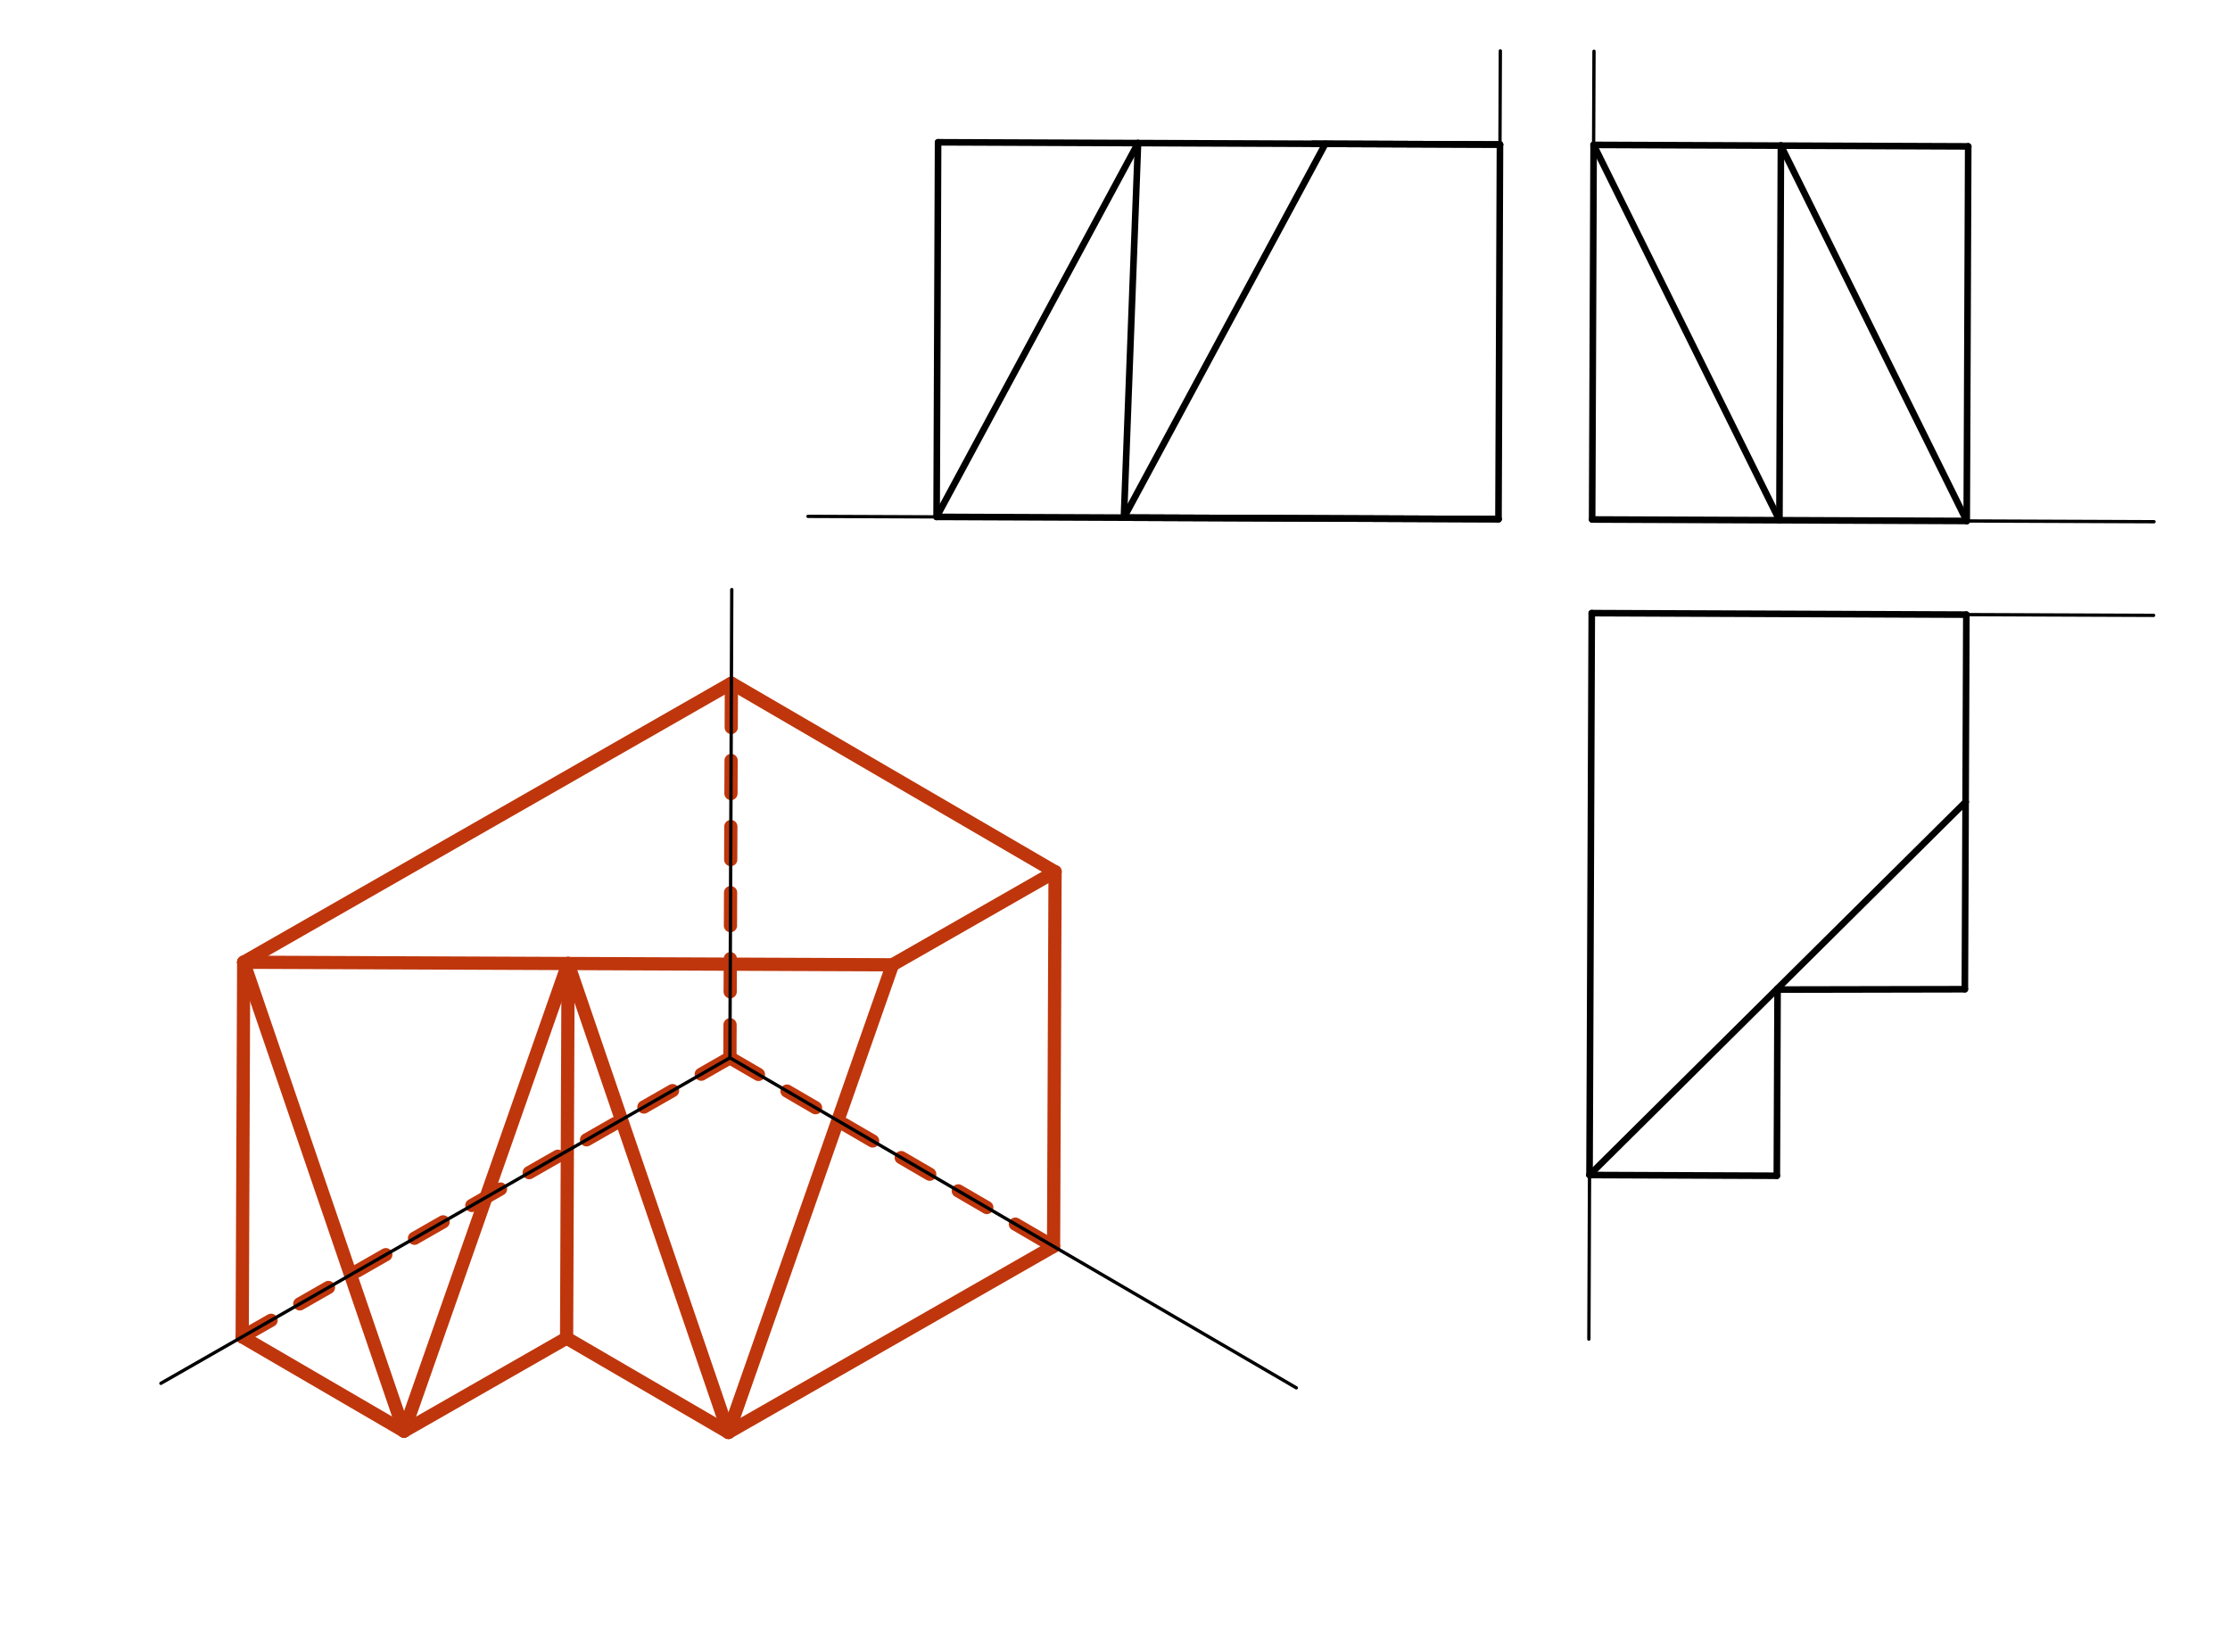 <svg xmlns="http://www.w3.org/2000/svg" class="svg--816" height="100%" preserveAspectRatio="xMidYMid meet" viewBox="0 0 675 500" width="100%"><defs><marker id="marker-arrow" markerHeight="16" markerUnits="userSpaceOnUse" markerWidth="24" orient="auto-start-reverse" refX="24" refY="4" viewBox="0 0 24 8"><path d="M 0 0 L 24 4 L 0 8 z" stroke="inherit"></path></marker></defs><g class="aux-layer--949"><g class="element--733"><line stroke="#BF360C" stroke-dasharray="10" stroke-linecap="round" stroke-width="4" x1="220.938" x2="221.388" y1="320.184" y2="206.799"></line></g><g class="element--733"><line stroke="#BF360C" stroke-dasharray="none" stroke-linecap="round" stroke-width="4" x1="221.388" x2="73.759" y1="206.799" y2="291.254"></line></g><g class="element--733"><line stroke="#BF360C" stroke-dasharray="none" stroke-linecap="round" stroke-width="4" x1="221.388" x2="319.357" y1="206.799" y2="263.881"></line></g><g class="element--733"><line stroke="#BF360C" stroke-dasharray="none" stroke-linecap="round" stroke-width="4" x1="319.357" x2="270.147" y1="263.881" y2="292.033"></line></g><g class="element--733"><line stroke="#BF360C" stroke-dasharray="none" stroke-linecap="round" stroke-width="4" x1="73.759" x2="270.147" y1="291.254" y2="292.033"></line></g><g class="element--733"><line stroke="#BF360C" stroke-dasharray="none" stroke-linecap="round" stroke-width="4" x1="319.357" x2="318.907" y1="263.881" y2="377.266"></line></g><g class="element--733"><line stroke="#BF360C" stroke-dasharray="none" stroke-linecap="round" stroke-width="4" x1="318.907" x2="220.488" y1="377.266" y2="433.569"></line></g><g class="element--733"><line stroke="#BF360C" stroke-dasharray="none" stroke-linecap="round" stroke-width="4" x1="220.488" x2="171.503" y1="433.569" y2="405.028"></line></g><g class="element--733"><line stroke="#BF360C" stroke-dasharray="none" stroke-linecap="round" stroke-width="4" x1="171.503" x2="122.293" y1="405.028" y2="433.18"></line></g><g class="element--733"><line stroke="#BF360C" stroke-dasharray="none" stroke-linecap="round" stroke-width="4" x1="122.293" x2="73.309" y1="433.18" y2="404.639"></line></g><g class="element--733"><line stroke="#BF360C" stroke-dasharray="none" stroke-linecap="round" stroke-width="4" x1="73.759" x2="73.309" y1="291.254" y2="404.639"></line></g><g class="element--733"><line stroke="#BF360C" stroke-dasharray="none" stroke-linecap="round" stroke-width="4" x1="270.147" x2="220.488" y1="292.033" y2="433.569"></line></g><g class="element--733"><line stroke="#BF360C" stroke-dasharray="none" stroke-linecap="round" stroke-width="4" x1="73.759" x2="122.293" y1="291.254" y2="433.18"></line></g><g class="element--733"><line stroke="#BF360C" stroke-dasharray="none" stroke-linecap="round" stroke-width="4" x1="171.953" x2="171.503" y1="291.643" y2="405.028"></line></g><g class="element--733"><line stroke="#BF360C" stroke-dasharray="none" stroke-linecap="round" stroke-width="4" x1="171.953" x2="122.293" y1="291.643" y2="433.18"></line></g><g class="element--733"><line stroke="#BF360C" stroke-dasharray="none" stroke-linecap="round" stroke-width="4" x1="171.953" x2="220.488" y1="291.643" y2="433.569"></line></g><g class="element--733"><line stroke="#BF360C" stroke-dasharray="10" stroke-linecap="round" stroke-width="4" x1="220.938" x2="73.309" y1="320.184" y2="404.639"></line></g><g class="element--733"><line stroke="#BF360C" stroke-dasharray="10" stroke-linecap="round" stroke-width="4" x1="220.938" x2="318.907" y1="320.184" y2="377.266"></line></g></g><g class="main-layer--75a"><g class="element--733"><line stroke="#000000" stroke-dasharray="none" stroke-linecap="round" stroke-width="1" x1="283.5" x2="453.577" y1="156.453" y2="157.128"></line></g><g class="element--733"><line stroke="#000000" stroke-dasharray="none" stroke-linecap="round" stroke-width="1" x1="453.577" x2="454.14" y1="157.128" y2="15.397"></line></g><g class="element--733"><line stroke="#000000" stroke-dasharray="none" stroke-linecap="round" stroke-width="1" x1="481.924" x2="482.486" y1="157.241" y2="15.509"></line></g><g class="element--733"><line stroke="#000000" stroke-dasharray="none" stroke-linecap="round" stroke-width="1" x1="481.924" x2="652.001" y1="157.241" y2="157.915"></line></g><g class="element--733"><line stroke="#000000" stroke-dasharray="none" stroke-linecap="round" stroke-width="1" x1="481.811" x2="651.889" y1="185.587" y2="186.262"></line></g><g class="element--733"><line stroke="#000000" stroke-dasharray="none" stroke-linecap="round" stroke-width="1" x1="481.811" x2="481.136" y1="185.587" y2="355.664"></line></g><g class="element--733"><line stroke="#000000" stroke-dasharray="none" stroke-linecap="round" stroke-width="2" x1="453.577" x2="454.027" y1="157.128" y2="43.743"></line></g><g class="element--733"><line stroke="#000000" stroke-dasharray="none" stroke-linecap="round" stroke-width="2" x1="453.577" x2="283.5" y1="157.128" y2="156.453"></line></g><g class="element--733"><line stroke="#000000" stroke-dasharray="none" stroke-linecap="round" stroke-width="2" x1="454.027" x2="283.95" y1="43.743" y2="43.068"></line></g><g class="element--733"><line stroke="#000000" stroke-dasharray="none" stroke-linecap="round" stroke-width="2" x1="283.5" x2="283.95" y1="156.453" y2="43.068"></line></g><g class="element--733"><line stroke="#000000" stroke-dasharray="none" stroke-linecap="round" stroke-width="2" x1="454.027" x2="397.335" y1="43.743" y2="43.518"></line></g><g class="element--733"><line stroke="#000000" stroke-dasharray="none" stroke-linecap="round" stroke-width="2" x1="453.577" x2="340.192" y1="157.128" y2="156.678"></line></g><g class="element--733"><line stroke="#000000" stroke-dasharray="none" stroke-linecap="round" stroke-width="2" x1="340.192" x2="401.166" y1="156.678" y2="43.533"></line></g><g class="element--733"><line stroke="#000000" stroke-dasharray="none" stroke-linecap="round" stroke-width="2" x1="344.473" x2="340.192" y1="43.308" y2="156.678"></line></g><g class="element--733"><line stroke="#000000" stroke-dasharray="none" stroke-linecap="round" stroke-width="2" x1="283.5" x2="344.473" y1="156.453" y2="43.308"></line></g><g class="element--733"><line stroke="#000000" stroke-dasharray="none" stroke-linecap="round" stroke-width="2" x1="481.924" x2="595.309" y1="157.241" y2="157.69"></line></g><g class="element--733"><line stroke="#000000" stroke-dasharray="none" stroke-linecap="round" stroke-width="2" x1="481.924" x2="482.374" y1="157.241" y2="43.856"></line></g><g class="element--733"><line stroke="#000000" stroke-dasharray="none" stroke-linecap="round" stroke-width="2" x1="482.374" x2="539.066" y1="43.856" y2="44.081"></line></g><g class="element--733"><line stroke="#000000" stroke-dasharray="none" stroke-linecap="round" stroke-width="2" x1="539.066" x2="595.759" y1="44.081" y2="44.306"></line></g><g class="element--733"><line stroke="#000000" stroke-dasharray="none" stroke-linecap="round" stroke-width="2" x1="595.759" x2="595.309" y1="44.306" y2="157.69"></line></g><g class="element--733"><line stroke="#000000" stroke-dasharray="none" stroke-linecap="round" stroke-width="2" x1="539.066" x2="538.616" y1="44.081" y2="157.465"></line></g><g class="element--733"><line stroke="#000000" stroke-dasharray="none" stroke-linecap="round" stroke-width="2" x1="482.374" x2="538.616" y1="43.856" y2="157.465"></line></g><g class="element--733"><line stroke="#000000" stroke-dasharray="none" stroke-linecap="round" stroke-width="2" x1="539.066" x2="595.309" y1="44.081" y2="157.69"></line></g><g class="element--733"><line stroke="#000000" stroke-dasharray="none" stroke-linecap="round" stroke-width="2" x1="481.811" x2="595.196" y1="185.587" y2="186.037"></line></g><g class="element--733"><line stroke="#000000" stroke-dasharray="none" stroke-linecap="round" stroke-width="2" x1="595.196" x2="594.971" y1="186.037" y2="242.729"></line></g><g class="element--733"><line stroke="#000000" stroke-dasharray="none" stroke-linecap="round" stroke-width="2" x1="594.971" x2="594.746" y1="242.729" y2="299.422"></line></g><g class="element--733"><line stroke="#000000" stroke-dasharray="none" stroke-linecap="round" stroke-width="2" x1="481.136" x2="481.811" y1="355.664" y2="185.587"></line></g><g class="element--733"><line stroke="#000000" stroke-dasharray="none" stroke-linecap="round" stroke-width="2" x1="481.136" x2="594.971" y1="355.664" y2="242.729"></line></g><g class="element--733"><line stroke="#000000" stroke-dasharray="none" stroke-linecap="round" stroke-width="2" x1="481.136" x2="537.829" y1="355.664" y2="355.889"></line></g><g class="element--733"><line stroke="#000000" stroke-dasharray="none" stroke-linecap="round" stroke-width="2" x1="537.829" x2="538.054" y1="355.889" y2="299.197"></line></g><g class="element--733"><line stroke="#000000" stroke-dasharray="none" stroke-linecap="round" stroke-width="2" x1="538.052" x2="594.746" y1="299.534" y2="299.422"></line></g><g class="element--733"><line stroke="#000000" stroke-dasharray="none" stroke-linecap="round" stroke-width="1" x1="283.5" x2="244.572" y1="156.453" y2="156.299"></line></g><g class="element--733"><line stroke="#000000" stroke-dasharray="none" stroke-linecap="round" stroke-width="1" x1="481.136" x2="480.939" y1="355.664" y2="405.336"></line></g><g class="element--733"><line stroke="#000000" stroke-dasharray="none" stroke-linecap="round" stroke-width="1" x1="221.5" x2="220.938" y1="178.453" y2="320.184"></line></g><g class="element--733"><line stroke="#000000" stroke-dasharray="none" stroke-linecap="round" stroke-width="1" x1="220.938" x2="48.704" y1="320.184" y2="418.714"></line></g><g class="element--733"><line stroke="#000000" stroke-dasharray="none" stroke-linecap="round" stroke-width="1" x1="220.938" x2="392.384" y1="320.184" y2="420.078"></line></g></g><g class="snaps-layer--ac6"></g><g class="temp-layer--52d"></g></svg>